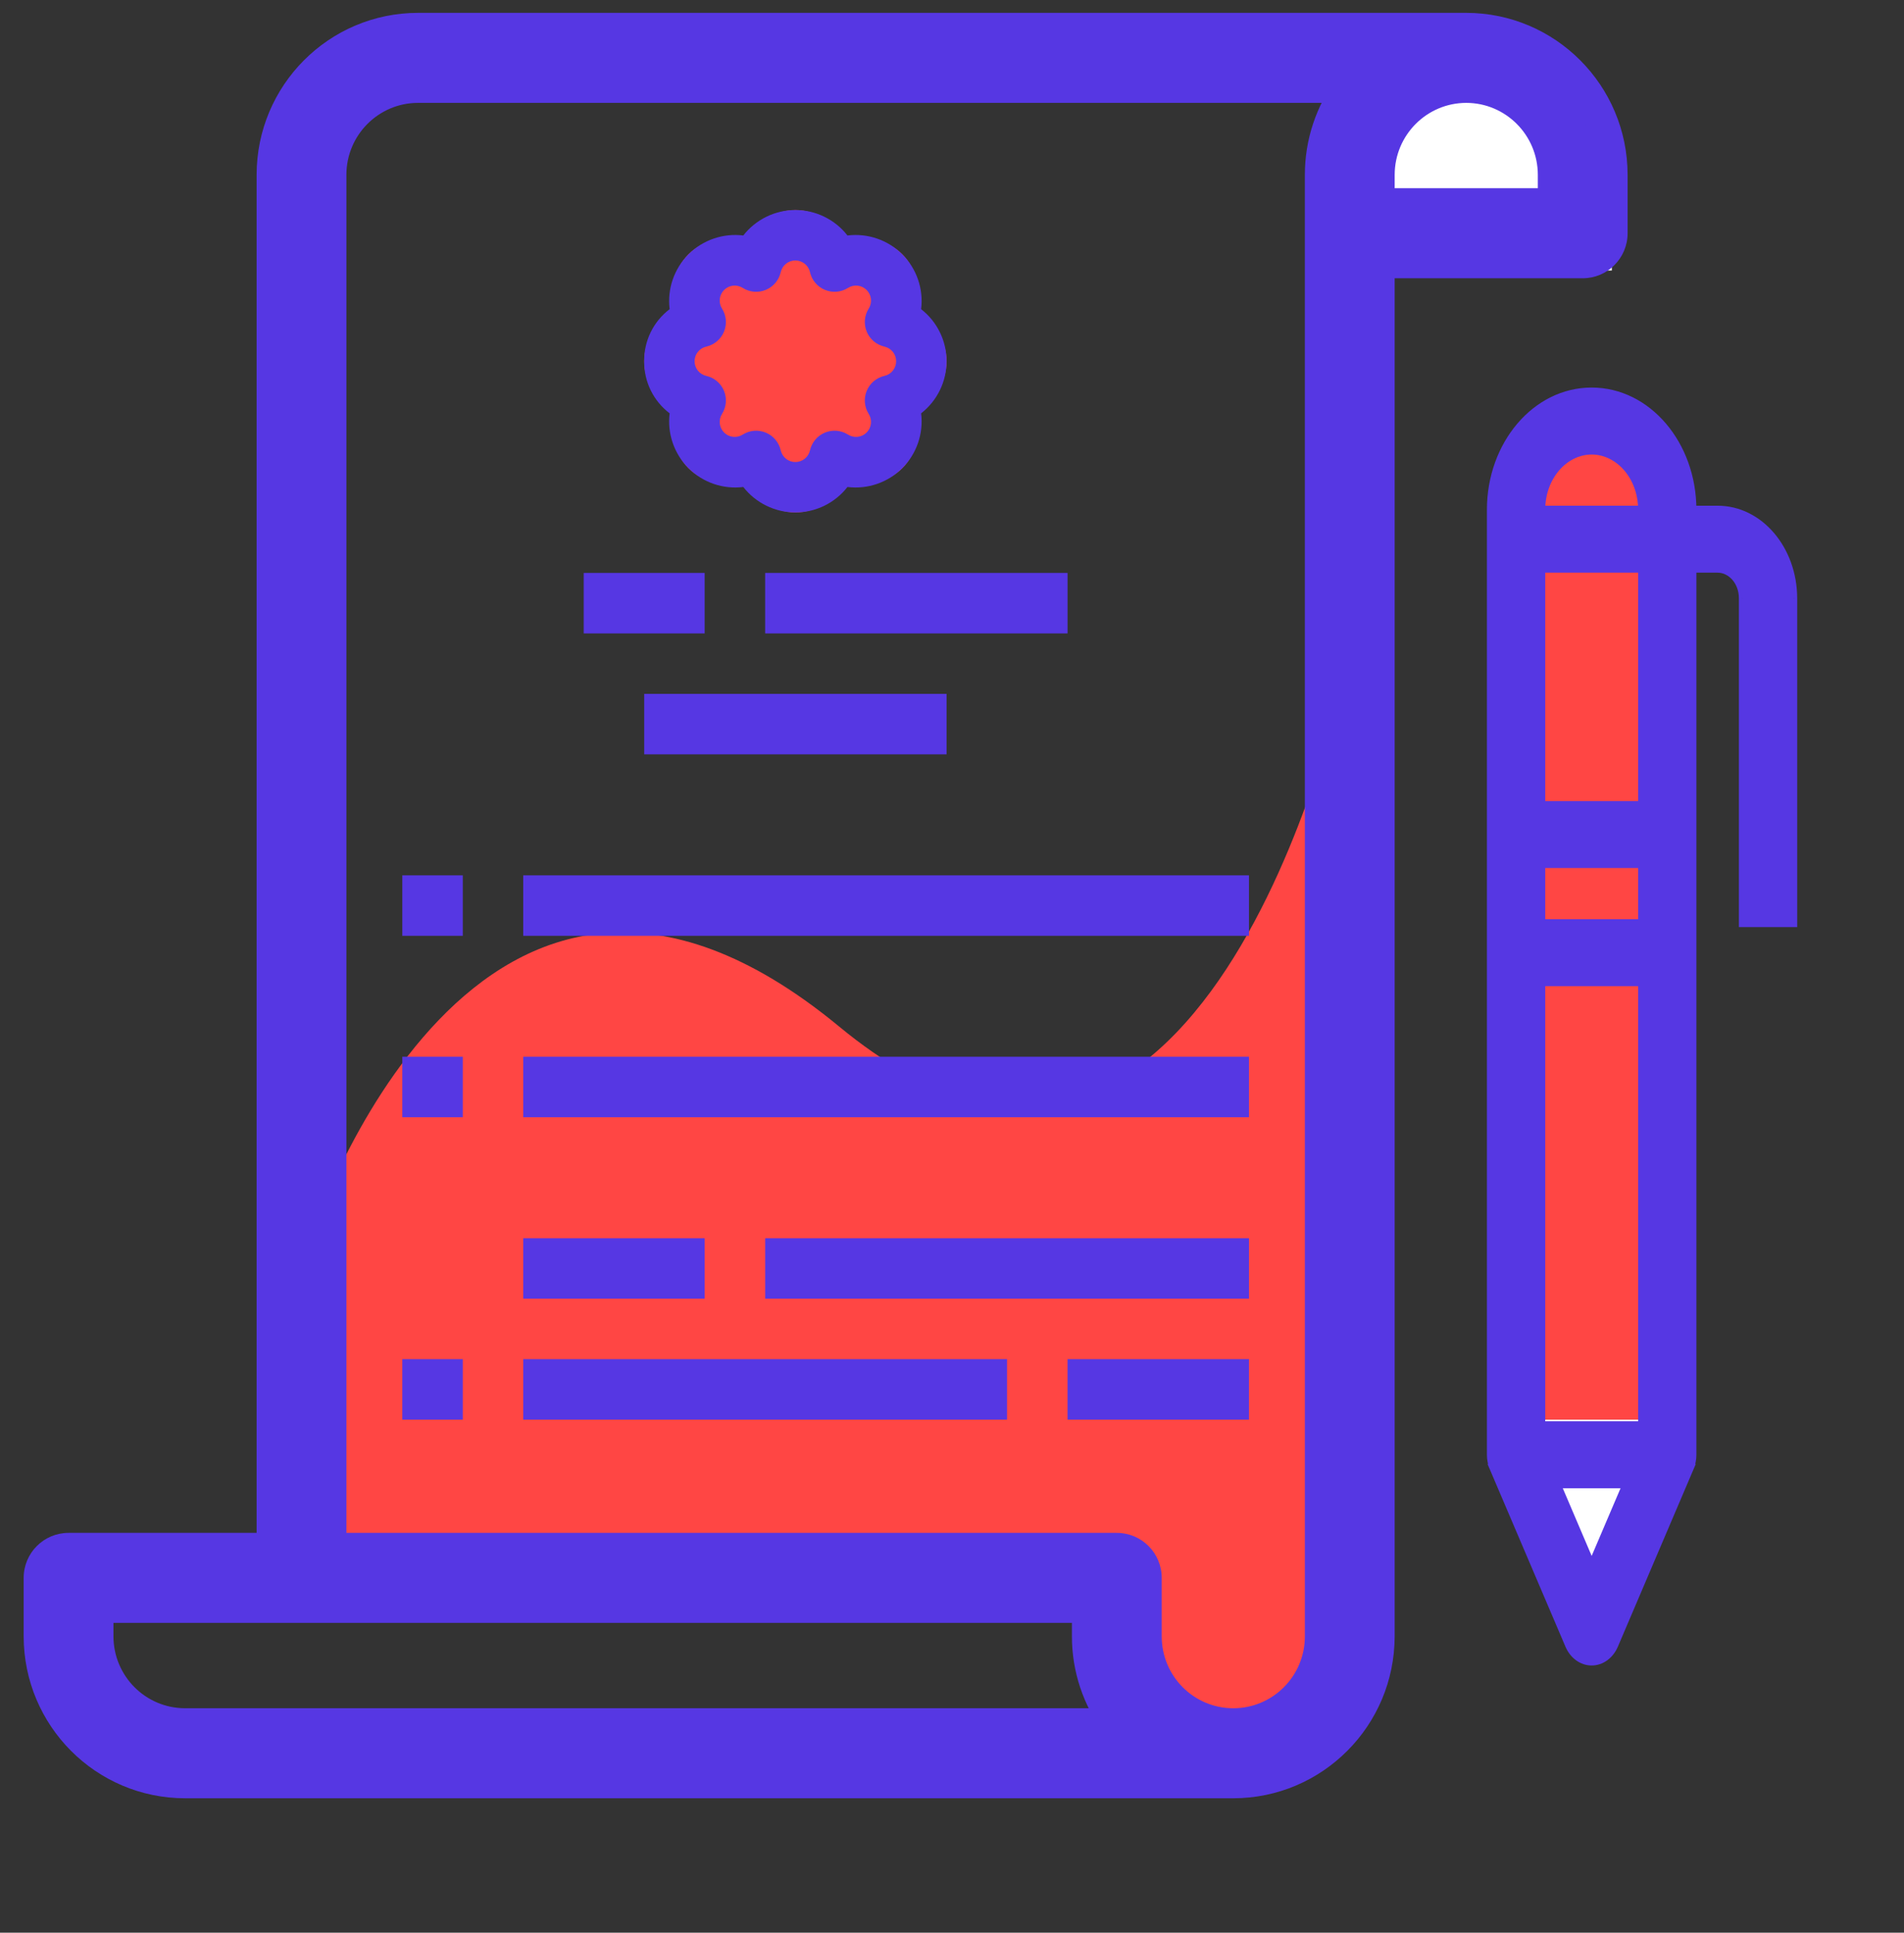 <?xml version="1.0" encoding="UTF-8"?> <svg xmlns="http://www.w3.org/2000/svg" width="133" height="135" viewBox="0 0 133 135" fill="none"><rect x="0" y="0" width="133" height="135" fill="#333333" stroke="none"/> <path fill-rule="evenodd" clip-rule="evenodd" d="M21.688 86.489C21.688 86.489 33.268 50.781 58.615 71.703C83.961 92.625 93.707 47.977 93.707 47.977V116.341C93.707 116.341 93.084 119.257 91.977 120.284C90.871 121.311 87.244 122.34 87.244 122.34C87.244 122.34 82.874 122.065 80.907 120.284C78.94 118.504 78.017 113.988 78.017 113.988V109.384H21.688V86.489Z" fill="#FF4644"></path> <path d="M112.591 18.897H95.693V14.672C95.693 10.006 99.476 6.224 104.142 6.224C108.808 6.224 112.591 10.006 112.591 14.672V18.897Z" fill="white"></path> <path d="M63.494 21.946C65.411 18.91 61.883 15.38 58.846 17.299C58.054 13.796 53.063 13.796 52.273 17.299C49.236 15.382 45.707 18.911 47.626 21.946C44.123 22.738 44.123 27.729 47.626 28.52C45.708 31.556 49.236 35.086 52.273 33.167C53.065 36.67 58.056 36.67 58.846 33.167C61.883 35.084 65.412 31.556 63.494 28.52C66.996 27.729 66.996 22.737 63.494 21.946Z" fill="#FF4644"></path> <path d="M110.478 31.571C106.978 31.571 104.141 34.165 104.141 37.365V99.162H116.814V37.365C116.814 34.165 113.977 31.571 110.478 31.571Z" fill="#FF4644"></path> <path d="M104.141 99.162L110.478 111.835L116.814 99.162H104.141Z" fill="white"></path> <path fill-rule="evenodd" clip-rule="evenodd" d="M110.557 18.334C111.68 18.334 112.591 17.42 112.591 16.293V12.209C112.584 6.573 108.035 2.006 102.421 2H29.197C23.583 2.006 19.033 6.573 19.027 12.209V108.174H4.789C3.666 108.174 2.755 109.089 2.755 110.216V114.3C2.761 119.936 7.311 124.503 12.925 124.509H86.149C91.763 124.503 96.312 119.936 96.319 114.3V18.334H110.557ZM23.095 12.209V108.174H78.013C79.136 108.174 80.047 109.089 80.047 110.216V114.3C80.047 117.683 82.779 120.425 86.149 120.425C89.519 120.425 92.251 117.683 92.251 114.3V12.209C92.248 9.999 92.964 7.848 94.29 6.084H29.197C25.828 6.088 23.099 8.828 23.095 12.209ZM12.925 120.424C9.556 120.42 6.827 117.68 6.823 114.299V112.257H75.979V114.299C75.976 116.509 76.692 118.659 78.017 120.424H12.925ZM108.524 12.21C108.52 8.828 105.79 6.088 102.422 6.084C99.053 6.088 96.324 8.828 96.32 12.21V14.251H108.524V12.21Z" fill="#5637E3"></path> <path d="M112.591 12.209L113.693 12.209L113.693 12.208L112.591 12.209ZM102.421 2L102.422 0.898H102.421V2ZM29.197 2L29.197 0.898L29.196 0.898L29.197 2ZM19.027 12.209L17.925 12.208V12.209H19.027ZM19.027 108.174V109.277H20.129V108.174H19.027ZM2.755 114.3L1.653 114.3L1.653 114.301L2.755 114.3ZM12.925 124.509L12.924 125.611H12.925V124.509ZM86.149 124.509V125.611L86.15 125.611L86.149 124.509ZM96.319 114.3L97.421 114.301V114.3H96.319ZM96.319 18.334V17.233H95.217V18.334H96.319ZM23.095 108.174H21.993V109.277H23.095V108.174ZM23.095 12.209L21.993 12.208V12.209H23.095ZM92.251 12.209L93.353 12.209L93.353 12.208L92.251 12.209ZM94.29 6.084L95.171 6.745L96.495 4.982H94.29V6.084ZM29.197 6.084L29.197 4.982L29.195 4.982L29.197 6.084ZM6.823 114.299L5.721 114.299L5.721 114.3L6.823 114.299ZM12.925 120.424L12.924 121.526H12.925V120.424ZM6.823 112.257V111.155H5.721V112.257H6.823ZM75.979 112.257H77.081V111.155H75.979V112.257ZM75.979 114.299L77.081 114.3V114.299H75.979ZM78.017 120.424V121.526H80.224L78.899 119.762L78.017 120.424ZM102.422 6.084L102.423 4.982L102.421 4.982L102.422 6.084ZM108.524 12.21L109.626 12.21L109.626 12.208L108.524 12.21ZM96.32 12.21L95.218 12.208V12.21H96.32ZM96.32 14.251H95.218V15.353H96.32V14.251ZM108.524 14.251V15.353H109.626V14.251H108.524ZM111.489 16.293C111.489 16.816 111.067 17.233 110.557 17.233V19.437C112.293 19.437 113.693 18.025 113.693 16.293H111.489ZM111.489 12.209V16.293H113.693V12.209H111.489ZM102.419 3.102C107.422 3.108 111.483 7.178 111.489 12.21L113.693 12.208C113.686 5.968 108.648 0.905 102.422 0.898L102.419 3.102ZM29.197 3.102H102.421V0.898H29.197V3.102ZM20.129 12.21C20.134 7.178 24.196 3.108 29.198 3.102L29.196 0.898C22.97 0.905 17.932 5.968 17.925 12.208L20.129 12.21ZM20.129 108.174V12.209H17.925V108.174H20.129ZM4.789 109.277H19.027V107.072H4.789V109.277ZM3.857 110.216C3.857 109.693 4.278 109.277 4.789 109.277V107.072C3.053 107.072 1.653 108.484 1.653 110.216H3.857ZM3.857 114.3V110.216H1.653V114.3H3.857ZM12.926 123.407C7.924 123.401 3.863 119.331 3.857 114.299L1.653 114.301C1.66 120.541 6.698 125.604 12.924 125.611L12.926 123.407ZM86.149 123.407H12.925V125.611H86.149V123.407ZM95.217 114.299C95.211 119.331 91.15 123.401 86.147 123.407L86.15 125.611C92.376 125.604 97.414 120.541 97.421 114.301L95.217 114.299ZM95.217 18.334V114.3H97.421V18.334H95.217ZM110.557 17.233H96.319V19.437H110.557V17.233ZM24.197 108.174V12.209H21.993V108.174H24.197ZM78.013 107.072H23.095V109.277H78.013V107.072ZM81.149 110.216C81.149 108.484 79.749 107.072 78.013 107.072V109.277C78.523 109.277 78.945 109.693 78.945 110.216H81.149ZM81.149 114.3V110.216H78.945V114.3H81.149ZM86.149 119.323C83.391 119.323 81.149 117.078 81.149 114.3H78.945C78.945 118.288 82.166 121.527 86.149 121.527V119.323ZM91.149 114.3C91.149 117.078 88.906 119.323 86.149 119.323V121.527C90.131 121.527 93.353 118.288 93.353 114.3H91.149ZM91.149 12.209V114.3H93.353V12.209H91.149ZM93.408 5.422C91.939 7.378 91.146 9.761 91.149 12.21L93.353 12.208C93.35 10.236 93.989 8.319 95.171 6.745L93.408 5.422ZM29.197 7.186H94.29V4.982H29.197V7.186ZM24.197 12.21C24.2 9.433 26.441 7.189 29.198 7.186L29.195 4.982C25.215 4.986 21.997 8.223 21.993 12.208L24.197 12.21ZM5.721 114.3C5.725 118.285 8.944 121.522 12.924 121.526L12.926 119.322C10.169 119.319 7.928 117.075 7.925 114.297L5.721 114.3ZM5.721 112.257V114.299H7.925V112.257H5.721ZM75.979 111.155H6.823V113.359H75.979V111.155ZM77.081 114.299V112.257H74.877V114.299H77.081ZM78.899 119.762C77.717 118.189 77.079 116.271 77.081 114.3L74.877 114.297C74.874 116.746 75.667 119.13 77.136 121.086L78.899 119.762ZM12.925 121.526H78.017V119.322H12.925V121.526ZM102.421 7.186C105.177 7.189 107.419 9.433 107.422 12.211L109.626 12.208C109.621 8.223 106.403 4.987 102.423 4.982L102.421 7.186ZM97.422 12.211C97.425 9.433 99.666 7.189 102.423 7.186L102.421 4.982C98.441 4.987 95.222 8.223 95.218 12.208L97.422 12.211ZM97.422 14.251V12.21H95.218V14.251H97.422ZM108.524 13.149H96.32V15.353H108.524V13.149ZM107.422 12.21V14.251H109.626V12.21H107.422Z" fill="#5637E3"></path> <path fill-rule="evenodd" clip-rule="evenodd" d="M46.776 28.871C45.64 28.009 44.98 26.659 44.999 25.233C44.98 23.807 45.64 22.456 46.776 21.595C46.601 20.184 47.087 18.771 48.092 17.765C49.098 16.76 50.511 16.274 51.922 16.449C52.795 15.328 54.138 14.672 55.56 14.672C56.982 14.672 58.324 15.328 59.198 16.449C60.609 16.274 62.022 16.76 63.028 17.765C64.033 18.771 64.518 20.184 64.343 21.595C65.465 22.469 66.121 23.811 66.121 25.233C66.121 26.655 65.465 27.997 64.343 28.871C64.518 30.282 64.033 31.695 63.028 32.701C62.022 33.706 60.609 34.192 59.198 34.017C58.324 35.138 56.982 35.794 55.56 35.794C54.138 35.794 52.795 35.138 51.922 34.017C50.511 34.192 49.098 33.706 48.092 32.701C47.087 31.695 46.601 30.282 46.776 28.871ZM50.572 23.169C50.354 23.697 49.892 24.086 49.334 24.212C48.857 24.32 48.518 24.744 48.518 25.234C48.518 25.724 48.857 26.148 49.334 26.256C49.892 26.382 50.354 26.771 50.572 27.299C50.791 27.827 50.74 28.429 50.434 28.913C50.173 29.326 50.233 29.866 50.58 30.213C50.926 30.559 51.466 30.619 51.88 30.357C52.363 30.052 52.965 30.001 53.493 30.219C54.021 30.438 54.41 30.9 54.536 31.457C54.644 31.935 55.068 32.274 55.558 32.274C56.048 32.274 56.472 31.935 56.58 31.457C56.706 30.9 57.095 30.438 57.623 30.219C58.151 30.001 58.753 30.052 59.236 30.357C59.65 30.619 60.19 30.559 60.536 30.213C60.883 29.866 60.943 29.326 60.682 28.913C60.376 28.429 60.325 27.827 60.544 27.299C60.762 26.771 61.224 26.382 61.782 26.256C62.259 26.148 62.598 25.724 62.598 25.234C62.598 24.744 62.259 24.32 61.782 24.212C61.224 24.086 60.762 23.697 60.544 23.169C60.325 22.64 60.376 22.039 60.682 21.555C60.943 21.141 60.883 20.602 60.536 20.255C60.19 19.909 59.651 19.849 59.236 20.11C58.753 20.416 58.151 20.467 57.623 20.248C57.095 20.03 56.706 19.568 56.58 19.01C56.472 18.533 56.048 18.194 55.558 18.194C55.068 18.194 54.644 18.533 54.536 19.01C54.41 19.568 54.021 20.03 53.493 20.248C52.965 20.467 52.363 20.416 51.88 20.11C51.465 19.849 50.926 19.909 50.58 20.255C50.233 20.602 50.173 21.141 50.434 21.555C50.74 22.039 50.791 22.64 50.572 23.169Z" fill="#5637E3"></path> <path d="M44.998 48.468H66.121V52.692H44.998V48.468Z" fill="#5637E3"></path> <path d="M53.449 40.02H74.572V44.244H53.449V40.02Z" fill="#5637E3"></path> <path d="M40.774 40.02H49.223V44.244H40.774V40.02Z" fill="#5637E3"></path> <path d="M36.55 61.143H87.244V65.367H36.55V61.143Z" fill="#5637E3"></path> <path d="M28.102 61.143H32.327V65.367H28.102V61.143Z" fill="#5637E3"></path> <path d="M36.55 73.814H87.244V78.039H36.55V73.814Z" fill="#5637E3"></path> <path d="M28.102 73.814H32.327V78.039H28.102V73.814Z" fill="#5637E3"></path> <path d="M36.55 86.49H49.224V90.715H36.55V86.49Z" fill="#5637E3"></path> <path d="M53.449 86.49H87.245V90.715H53.449V86.49Z" fill="#5637E3"></path> <path d="M36.55 94.938H70.346V99.162H36.55V94.938Z" fill="#5637E3"></path> <path d="M28.102 94.938H32.327V99.162H28.102V94.938Z" fill="#5637E3"></path> <path d="M74.57 94.938H87.243V99.162H74.57V94.938Z" fill="#5637E3"></path> <path fill-rule="evenodd" clip-rule="evenodd" d="M118.223 35.599H119.983C122.898 35.603 125.26 38.372 125.263 41.789V64.483H121.743V41.789C121.742 40.65 120.954 39.727 119.983 39.725H118.223V101.619C118.222 101.939 118.158 102.255 118.035 102.541H118.037L112.756 114.92C112.458 115.619 111.848 116.06 111.182 116.06C110.515 116.06 109.906 115.619 109.608 114.92L104.327 102.541H104.328C104.205 102.255 104.141 101.939 104.141 101.619V35.599C104.141 31.041 107.293 27.347 111.182 27.347C115.07 27.347 118.223 31.041 118.223 35.599ZM114.704 35.6C114.701 33.322 113.127 31.477 111.183 31.474C109.24 31.477 107.665 33.322 107.663 35.6H114.704ZM107.663 99.555V68.608H114.704V99.555H107.663ZM107.663 60.356V64.483H114.704V60.356H107.663ZM111.183 109.384L108.75 103.682H113.615L111.183 109.384ZM107.663 39.726V56.231H114.704V39.726H107.663Z" fill="#5637E3"></path> <path d="M119.983 35.599L119.983 35.324H119.983V35.599ZM118.223 35.599H117.947V35.875H118.223V35.599ZM125.263 41.789L125.539 41.789L125.539 41.788L125.263 41.789ZM125.263 64.483V64.758H125.539V64.483H125.263ZM121.743 64.483H121.467V64.758H121.743V64.483ZM121.743 41.789L122.018 41.789L122.018 41.788L121.743 41.789ZM119.983 39.725L119.983 39.45H119.983V39.725ZM118.223 39.725V39.45H117.947V39.725H118.223ZM118.223 101.619L118.498 101.619V101.619H118.223ZM118.035 102.541L117.782 102.432L117.617 102.817H118.035V102.541ZM118.037 102.541L118.29 102.649L118.454 102.266H118.037V102.541ZM112.756 114.92L113.01 115.028L113.01 115.028L112.756 114.92ZM109.608 114.92L109.354 115.028L109.354 115.028L109.608 114.92ZM104.327 102.541V102.266H103.91L104.074 102.649L104.327 102.541ZM104.328 102.541V102.817H104.747L104.581 102.432L104.328 102.541ZM104.141 101.619L103.866 101.619L103.866 101.619L104.141 101.619ZM111.183 31.474L111.184 31.198L111.183 31.198L111.183 31.474ZM114.704 35.6V35.876H114.98L114.979 35.6L114.704 35.6ZM107.663 35.6L107.387 35.6L107.387 35.876H107.663V35.6ZM107.663 68.608V68.333H107.387V68.608H107.663ZM107.663 99.555H107.387V99.831H107.663V99.555ZM114.704 68.608H114.979V68.333H114.704V68.608ZM114.704 99.555V99.831H114.979V99.555H114.704ZM107.663 64.483H107.387V64.758H107.663V64.483ZM107.663 60.356V60.081H107.387V60.356H107.663ZM114.704 64.483V64.758H114.979V64.483H114.704ZM114.704 60.356H114.979V60.081H114.704V60.356ZM108.75 103.682V103.406H108.333L108.497 103.79L108.75 103.682ZM111.183 109.384L110.929 109.492L111.183 110.086L111.436 109.492L111.183 109.384ZM113.615 103.682L113.869 103.79L114.032 103.406H113.615V103.682ZM107.663 56.231H107.387V56.506H107.663V56.231ZM107.663 39.726V39.45H107.387V39.726H107.663ZM114.704 56.231V56.506H114.979V56.231H114.704ZM114.704 39.726H114.979V39.45H114.704V39.726ZM119.983 35.324H118.223V35.875H119.983V35.324ZM125.539 41.788C125.535 38.262 123.089 35.328 119.983 35.324L119.982 35.875C122.706 35.878 124.985 38.482 124.988 41.789L125.539 41.788ZM125.539 64.483V41.789H124.988V64.483H125.539ZM121.743 64.758H125.263V64.207H121.743V64.758ZM121.467 41.789V64.483H122.018V41.789H121.467ZM119.982 40.001C120.763 40.002 121.466 40.759 121.467 41.789L122.018 41.788C122.017 40.54 121.146 39.452 119.983 39.45L119.982 40.001ZM118.223 40.001H119.983V39.45H118.223V40.001ZM118.498 101.619V39.725H117.947V101.619H118.498ZM118.288 102.65C118.427 102.329 118.498 101.976 118.498 101.619L117.947 101.619C117.947 101.903 117.89 102.182 117.782 102.432L118.288 102.65ZM118.037 102.266H118.035V102.817H118.037V102.266ZM113.01 115.028L118.29 102.649L117.783 102.433L112.503 114.812L113.01 115.028ZM111.182 116.336C111.977 116.336 112.676 115.81 113.01 115.028L112.503 114.812C112.24 115.427 111.72 115.785 111.182 115.785V116.336ZM109.354 115.028C109.688 115.81 110.387 116.336 111.182 116.336V115.785C110.644 115.785 110.124 115.427 109.861 114.812L109.354 115.028ZM104.074 102.649L109.354 115.028L109.861 114.812L104.58 102.433L104.074 102.649ZM104.328 102.266H104.327V102.817H104.328V102.266ZM103.866 101.619C103.866 101.976 103.937 102.329 104.075 102.65L104.581 102.432C104.474 102.182 104.417 101.903 104.417 101.619L103.866 101.619ZM103.866 35.599V101.619H104.417V35.599H103.866ZM111.182 27.071C107.102 27.071 103.866 30.932 103.866 35.599H104.417C104.417 31.151 107.485 27.622 111.182 27.622V27.071ZM118.498 35.599C118.498 30.932 115.262 27.071 111.182 27.071V27.622C114.879 27.622 117.947 31.151 117.947 35.599H118.498ZM111.183 31.749C112.935 31.752 114.426 33.432 114.428 35.6L114.979 35.6C114.977 33.213 113.318 31.201 111.184 31.198L111.183 31.749ZM107.939 35.6C107.941 33.432 109.432 31.752 111.184 31.749L111.183 31.198C109.049 31.201 107.39 33.213 107.387 35.6L107.939 35.6ZM114.704 35.325H107.663V35.876H114.704V35.325ZM107.387 68.608V99.555H107.939V68.608H107.387ZM114.704 68.333H107.663V68.884H114.704V68.333ZM114.979 99.555V68.608H114.428V99.555H114.979ZM107.663 99.831H114.704V99.28H107.663V99.831ZM107.939 64.483V60.356H107.387V64.483H107.939ZM114.704 64.207H107.663V64.758H114.704V64.207ZM114.428 60.356V64.483H114.979V60.356H114.428ZM107.663 60.632H114.704V60.081H107.663V60.632ZM108.497 103.79L110.929 109.492L111.436 109.276L109.003 103.574L108.497 103.79ZM113.615 103.406H108.75V103.957H113.615V103.406ZM111.436 109.492L113.869 103.79L113.362 103.574L110.929 109.276L111.436 109.492ZM107.939 56.231V39.726H107.387V56.231H107.939ZM114.704 55.955H107.663V56.506H114.704V55.955ZM114.428 39.726V56.231H114.979V39.726H114.428ZM107.663 40.001H114.704V39.45H107.663V40.001Z" fill="#5637E3"></path> </svg> 